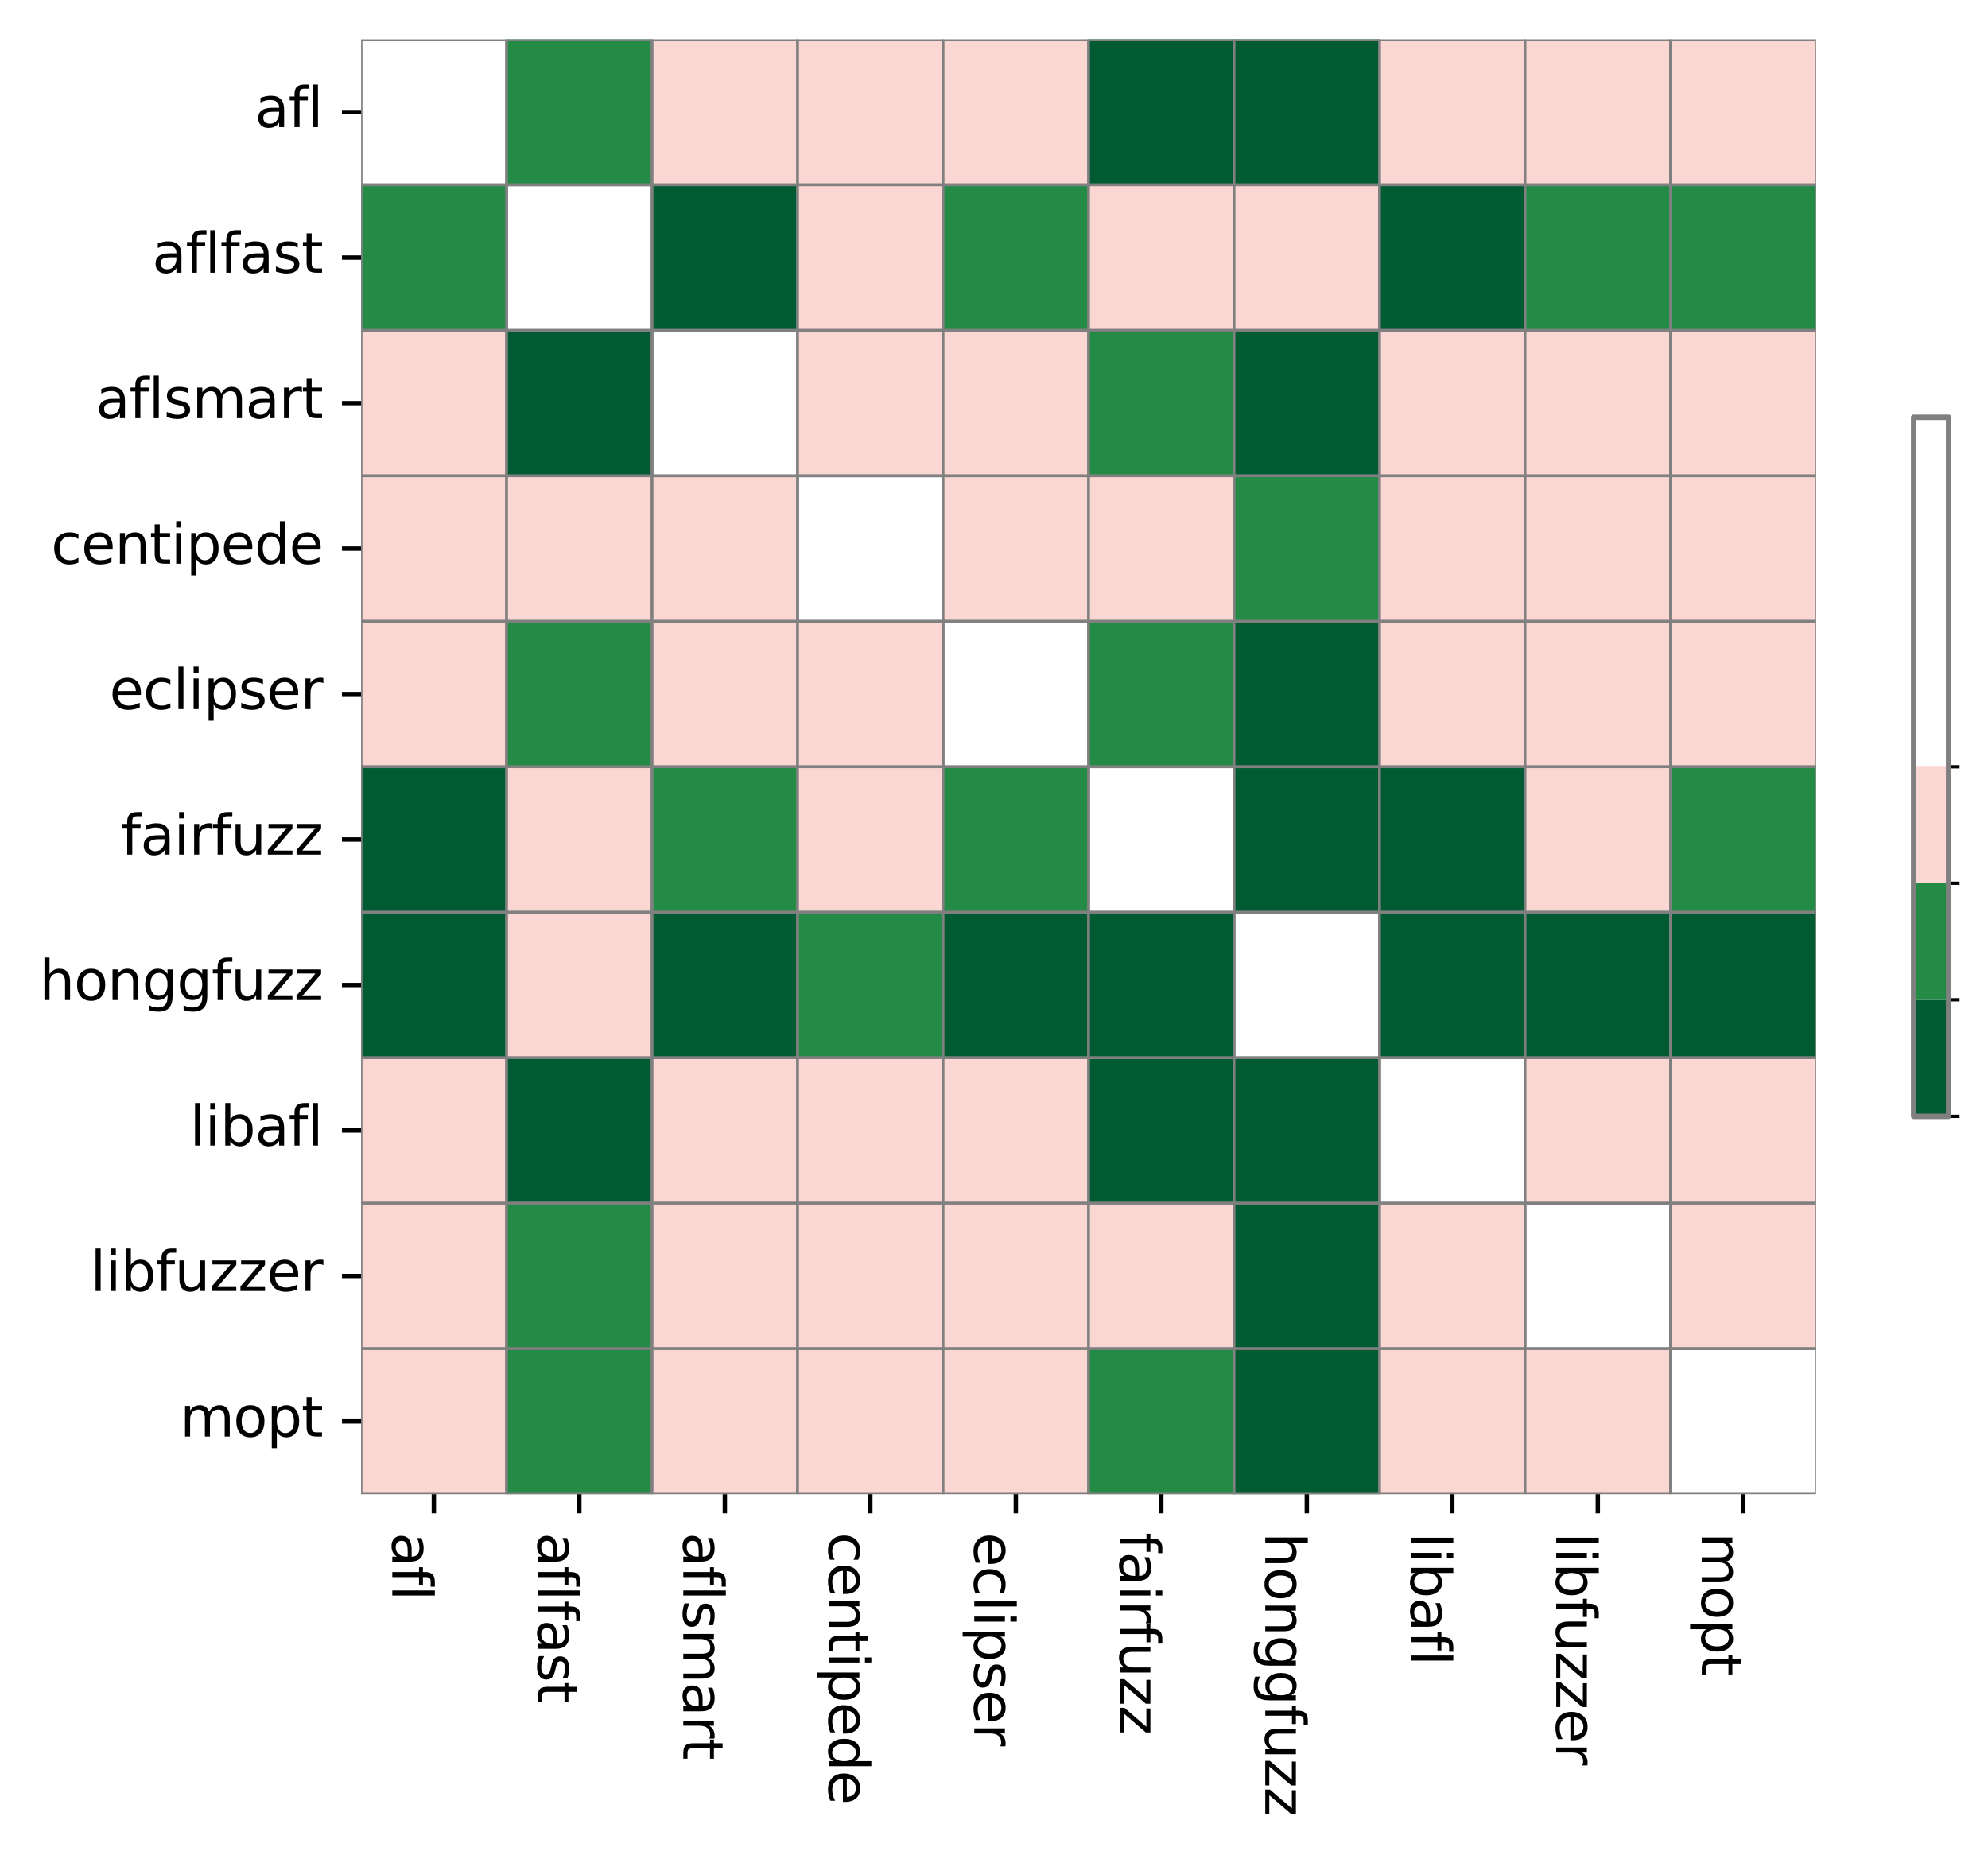 <?xml version="1.0" encoding="utf-8" standalone="no"?>
<!DOCTYPE svg PUBLIC "-//W3C//DTD SVG 1.1//EN"
  "http://www.w3.org/Graphics/SVG/1.1/DTD/svg11.dtd">
<svg xmlns:xlink="http://www.w3.org/1999/xlink" width="363.607pt" height="339.357pt" viewBox="0 0 363.607 339.357" xmlns="http://www.w3.org/2000/svg" version="1.1">
 <defs>
  <style type="text/css">*{stroke-linejoin: round; stroke-linecap: butt}</style>
 </defs>
 <g id="figure_1">
  <g id="patch_1">
   <path d="M -0 339.357 
L 363.607 339.357 
L 363.607 0 
L -0 0 
z
" style="fill: #ffffff"/>
  </g>
  <g id="axes_1">
   <g id="patch_2">
    <path d="M 66.045 273.312 
L 332.157 273.312 
L 332.157 7.2 
L 66.045 7.2 
z
" style="fill: #ffffff"/>
   </g>
   <g id="QuadMesh_1">
    <path d="M 66.045 7.2 
L 92.657 7.2 
L 92.657 33.811 
L 66.045 33.811 
L 66.045 7.2 
" clip-path="url(#pdc92a34a92)" style="fill: none; stroke: #808080; stroke-width: 0.5"/>
    <path d="M 92.657 7.2 
L 119.268 7.2 
L 119.268 33.811 
L 92.657 33.811 
L 92.657 7.2 
" clip-path="url(#pdc92a34a92)" style="fill: #238b45; stroke: #808080; stroke-width: 0.5"/>
    <path d="M 119.268 7.2 
L 145.879 7.2 
L 145.879 33.811 
L 119.268 33.811 
L 119.268 7.2 
" clip-path="url(#pdc92a34a92)" style="fill: #fbd7d4; stroke: #808080; stroke-width: 0.5"/>
    <path d="M 145.879 7.2 
L 172.49 7.2 
L 172.49 33.811 
L 145.879 33.811 
L 145.879 7.2 
" clip-path="url(#pdc92a34a92)" style="fill: #fbd7d4; stroke: #808080; stroke-width: 0.5"/>
    <path d="M 172.49 7.2 
L 199.101 7.2 
L 199.101 33.811 
L 172.49 33.811 
L 172.49 7.2 
" clip-path="url(#pdc92a34a92)" style="fill: #fbd7d4; stroke: #808080; stroke-width: 0.5"/>
    <path d="M 199.101 7.2 
L 225.713 7.2 
L 225.713 33.811 
L 199.101 33.811 
L 199.101 7.2 
" clip-path="url(#pdc92a34a92)" style="fill: #005a32; stroke: #808080; stroke-width: 0.5"/>
    <path d="M 225.713 7.2 
L 252.324 7.2 
L 252.324 33.811 
L 225.713 33.811 
L 225.713 7.2 
" clip-path="url(#pdc92a34a92)" style="fill: #005a32; stroke: #808080; stroke-width: 0.5"/>
    <path d="M 252.324 7.2 
L 278.935 7.2 
L 278.935 33.811 
L 252.324 33.811 
L 252.324 7.2 
" clip-path="url(#pdc92a34a92)" style="fill: #fbd7d4; stroke: #808080; stroke-width: 0.5"/>
    <path d="M 278.935 7.2 
L 305.546 7.2 
L 305.546 33.811 
L 278.935 33.811 
L 278.935 7.2 
" clip-path="url(#pdc92a34a92)" style="fill: #fbd7d4; stroke: #808080; stroke-width: 0.5"/>
    <path d="M 305.546 7.2 
L 332.157 7.2 
L 332.157 33.811 
L 305.546 33.811 
L 305.546 7.2 
" clip-path="url(#pdc92a34a92)" style="fill: #fbd7d4; stroke: #808080; stroke-width: 0.5"/>
    <path d="M 66.045 33.811 
L 92.657 33.811 
L 92.657 60.422 
L 66.045 60.422 
L 66.045 33.811 
" clip-path="url(#pdc92a34a92)" style="fill: #238b45; stroke: #808080; stroke-width: 0.5"/>
    <path d="M 92.657 33.811 
L 119.268 33.811 
L 119.268 60.422 
L 92.657 60.422 
L 92.657 33.811 
" clip-path="url(#pdc92a34a92)" style="fill: none; stroke: #808080; stroke-width: 0.5"/>
    <path d="M 119.268 33.811 
L 145.879 33.811 
L 145.879 60.422 
L 119.268 60.422 
L 119.268 33.811 
" clip-path="url(#pdc92a34a92)" style="fill: #005a32; stroke: #808080; stroke-width: 0.5"/>
    <path d="M 145.879 33.811 
L 172.49 33.811 
L 172.49 60.422 
L 145.879 60.422 
L 145.879 33.811 
" clip-path="url(#pdc92a34a92)" style="fill: #fbd7d4; stroke: #808080; stroke-width: 0.5"/>
    <path d="M 172.49 33.811 
L 199.101 33.811 
L 199.101 60.422 
L 172.49 60.422 
L 172.49 33.811 
" clip-path="url(#pdc92a34a92)" style="fill: #238b45; stroke: #808080; stroke-width: 0.5"/>
    <path d="M 199.101 33.811 
L 225.713 33.811 
L 225.713 60.422 
L 199.101 60.422 
L 199.101 33.811 
" clip-path="url(#pdc92a34a92)" style="fill: #fbd7d4; stroke: #808080; stroke-width: 0.5"/>
    <path d="M 225.713 33.811 
L 252.324 33.811 
L 252.324 60.422 
L 225.713 60.422 
L 225.713 33.811 
" clip-path="url(#pdc92a34a92)" style="fill: #fbd7d4; stroke: #808080; stroke-width: 0.5"/>
    <path d="M 252.324 33.811 
L 278.935 33.811 
L 278.935 60.422 
L 252.324 60.422 
L 252.324 33.811 
" clip-path="url(#pdc92a34a92)" style="fill: #005a32; stroke: #808080; stroke-width: 0.5"/>
    <path d="M 278.935 33.811 
L 305.546 33.811 
L 305.546 60.422 
L 278.935 60.422 
L 278.935 33.811 
" clip-path="url(#pdc92a34a92)" style="fill: #238b45; stroke: #808080; stroke-width: 0.5"/>
    <path d="M 305.546 33.811 
L 332.157 33.811 
L 332.157 60.422 
L 305.546 60.422 
L 305.546 33.811 
" clip-path="url(#pdc92a34a92)" style="fill: #238b45; stroke: #808080; stroke-width: 0.5"/>
    <path d="M 66.045 60.422 
L 92.657 60.422 
L 92.657 87.034 
L 66.045 87.034 
L 66.045 60.422 
" clip-path="url(#pdc92a34a92)" style="fill: #fbd7d4; stroke: #808080; stroke-width: 0.5"/>
    <path d="M 92.657 60.422 
L 119.268 60.422 
L 119.268 87.034 
L 92.657 87.034 
L 92.657 60.422 
" clip-path="url(#pdc92a34a92)" style="fill: #005a32; stroke: #808080; stroke-width: 0.5"/>
    <path d="M 119.268 60.422 
L 145.879 60.422 
L 145.879 87.034 
L 119.268 87.034 
L 119.268 60.422 
" clip-path="url(#pdc92a34a92)" style="fill: none; stroke: #808080; stroke-width: 0.5"/>
    <path d="M 145.879 60.422 
L 172.49 60.422 
L 172.49 87.034 
L 145.879 87.034 
L 145.879 60.422 
" clip-path="url(#pdc92a34a92)" style="fill: #fbd7d4; stroke: #808080; stroke-width: 0.5"/>
    <path d="M 172.49 60.422 
L 199.101 60.422 
L 199.101 87.034 
L 172.49 87.034 
L 172.49 60.422 
" clip-path="url(#pdc92a34a92)" style="fill: #fbd7d4; stroke: #808080; stroke-width: 0.5"/>
    <path d="M 199.101 60.422 
L 225.713 60.422 
L 225.713 87.034 
L 199.101 87.034 
L 199.101 60.422 
" clip-path="url(#pdc92a34a92)" style="fill: #238b45; stroke: #808080; stroke-width: 0.5"/>
    <path d="M 225.713 60.422 
L 252.324 60.422 
L 252.324 87.034 
L 225.713 87.034 
L 225.713 60.422 
" clip-path="url(#pdc92a34a92)" style="fill: #005a32; stroke: #808080; stroke-width: 0.5"/>
    <path d="M 252.324 60.422 
L 278.935 60.422 
L 278.935 87.034 
L 252.324 87.034 
L 252.324 60.422 
" clip-path="url(#pdc92a34a92)" style="fill: #fbd7d4; stroke: #808080; stroke-width: 0.5"/>
    <path d="M 278.935 60.422 
L 305.546 60.422 
L 305.546 87.034 
L 278.935 87.034 
L 278.935 60.422 
" clip-path="url(#pdc92a34a92)" style="fill: #fbd7d4; stroke: #808080; stroke-width: 0.5"/>
    <path d="M 305.546 60.422 
L 332.157 60.422 
L 332.157 87.034 
L 305.546 87.034 
L 305.546 60.422 
" clip-path="url(#pdc92a34a92)" style="fill: #fbd7d4; stroke: #808080; stroke-width: 0.5"/>
    <path d="M 66.045 87.034 
L 92.657 87.034 
L 92.657 113.645 
L 66.045 113.645 
L 66.045 87.034 
" clip-path="url(#pdc92a34a92)" style="fill: #fbd7d4; stroke: #808080; stroke-width: 0.5"/>
    <path d="M 92.657 87.034 
L 119.268 87.034 
L 119.268 113.645 
L 92.657 113.645 
L 92.657 87.034 
" clip-path="url(#pdc92a34a92)" style="fill: #fbd7d4; stroke: #808080; stroke-width: 0.5"/>
    <path d="M 119.268 87.034 
L 145.879 87.034 
L 145.879 113.645 
L 119.268 113.645 
L 119.268 87.034 
" clip-path="url(#pdc92a34a92)" style="fill: #fbd7d4; stroke: #808080; stroke-width: 0.5"/>
    <path d="M 145.879 87.034 
L 172.49 87.034 
L 172.49 113.645 
L 145.879 113.645 
L 145.879 87.034 
" clip-path="url(#pdc92a34a92)" style="fill: none; stroke: #808080; stroke-width: 0.5"/>
    <path d="M 172.49 87.034 
L 199.101 87.034 
L 199.101 113.645 
L 172.49 113.645 
L 172.49 87.034 
" clip-path="url(#pdc92a34a92)" style="fill: #fbd7d4; stroke: #808080; stroke-width: 0.5"/>
    <path d="M 199.101 87.034 
L 225.713 87.034 
L 225.713 113.645 
L 199.101 113.645 
L 199.101 87.034 
" clip-path="url(#pdc92a34a92)" style="fill: #fbd7d4; stroke: #808080; stroke-width: 0.5"/>
    <path d="M 225.713 87.034 
L 252.324 87.034 
L 252.324 113.645 
L 225.713 113.645 
L 225.713 87.034 
" clip-path="url(#pdc92a34a92)" style="fill: #238b45; stroke: #808080; stroke-width: 0.5"/>
    <path d="M 252.324 87.034 
L 278.935 87.034 
L 278.935 113.645 
L 252.324 113.645 
L 252.324 87.034 
" clip-path="url(#pdc92a34a92)" style="fill: #fbd7d4; stroke: #808080; stroke-width: 0.5"/>
    <path d="M 278.935 87.034 
L 305.546 87.034 
L 305.546 113.645 
L 278.935 113.645 
L 278.935 87.034 
" clip-path="url(#pdc92a34a92)" style="fill: #fbd7d4; stroke: #808080; stroke-width: 0.5"/>
    <path d="M 305.546 87.034 
L 332.157 87.034 
L 332.157 113.645 
L 305.546 113.645 
L 305.546 87.034 
" clip-path="url(#pdc92a34a92)" style="fill: #fbd7d4; stroke: #808080; stroke-width: 0.5"/>
    <path d="M 66.045 113.645 
L 92.657 113.645 
L 92.657 140.256 
L 66.045 140.256 
L 66.045 113.645 
" clip-path="url(#pdc92a34a92)" style="fill: #fbd7d4; stroke: #808080; stroke-width: 0.5"/>
    <path d="M 92.657 113.645 
L 119.268 113.645 
L 119.268 140.256 
L 92.657 140.256 
L 92.657 113.645 
" clip-path="url(#pdc92a34a92)" style="fill: #238b45; stroke: #808080; stroke-width: 0.5"/>
    <path d="M 119.268 113.645 
L 145.879 113.645 
L 145.879 140.256 
L 119.268 140.256 
L 119.268 113.645 
" clip-path="url(#pdc92a34a92)" style="fill: #fbd7d4; stroke: #808080; stroke-width: 0.5"/>
    <path d="M 145.879 113.645 
L 172.49 113.645 
L 172.49 140.256 
L 145.879 140.256 
L 145.879 113.645 
" clip-path="url(#pdc92a34a92)" style="fill: #fbd7d4; stroke: #808080; stroke-width: 0.5"/>
    <path d="M 172.49 113.645 
L 199.101 113.645 
L 199.101 140.256 
L 172.49 140.256 
L 172.49 113.645 
" clip-path="url(#pdc92a34a92)" style="fill: none; stroke: #808080; stroke-width: 0.5"/>
    <path d="M 199.101 113.645 
L 225.713 113.645 
L 225.713 140.256 
L 199.101 140.256 
L 199.101 113.645 
" clip-path="url(#pdc92a34a92)" style="fill: #238b45; stroke: #808080; stroke-width: 0.5"/>
    <path d="M 225.713 113.645 
L 252.324 113.645 
L 252.324 140.256 
L 225.713 140.256 
L 225.713 113.645 
" clip-path="url(#pdc92a34a92)" style="fill: #005a32; stroke: #808080; stroke-width: 0.5"/>
    <path d="M 252.324 113.645 
L 278.935 113.645 
L 278.935 140.256 
L 252.324 140.256 
L 252.324 113.645 
" clip-path="url(#pdc92a34a92)" style="fill: #fbd7d4; stroke: #808080; stroke-width: 0.5"/>
    <path d="M 278.935 113.645 
L 305.546 113.645 
L 305.546 140.256 
L 278.935 140.256 
L 278.935 113.645 
" clip-path="url(#pdc92a34a92)" style="fill: #fbd7d4; stroke: #808080; stroke-width: 0.5"/>
    <path d="M 305.546 113.645 
L 332.157 113.645 
L 332.157 140.256 
L 305.546 140.256 
L 305.546 113.645 
" clip-path="url(#pdc92a34a92)" style="fill: #fbd7d4; stroke: #808080; stroke-width: 0.5"/>
    <path d="M 66.045 140.256 
L 92.657 140.256 
L 92.657 166.867 
L 66.045 166.867 
L 66.045 140.256 
" clip-path="url(#pdc92a34a92)" style="fill: #005a32; stroke: #808080; stroke-width: 0.5"/>
    <path d="M 92.657 140.256 
L 119.268 140.256 
L 119.268 166.867 
L 92.657 166.867 
L 92.657 140.256 
" clip-path="url(#pdc92a34a92)" style="fill: #fbd7d4; stroke: #808080; stroke-width: 0.5"/>
    <path d="M 119.268 140.256 
L 145.879 140.256 
L 145.879 166.867 
L 119.268 166.867 
L 119.268 140.256 
" clip-path="url(#pdc92a34a92)" style="fill: #238b45; stroke: #808080; stroke-width: 0.5"/>
    <path d="M 145.879 140.256 
L 172.49 140.256 
L 172.49 166.867 
L 145.879 166.867 
L 145.879 140.256 
" clip-path="url(#pdc92a34a92)" style="fill: #fbd7d4; stroke: #808080; stroke-width: 0.5"/>
    <path d="M 172.49 140.256 
L 199.101 140.256 
L 199.101 166.867 
L 172.49 166.867 
L 172.49 140.256 
" clip-path="url(#pdc92a34a92)" style="fill: #238b45; stroke: #808080; stroke-width: 0.5"/>
    <path d="M 199.101 140.256 
L 225.713 140.256 
L 225.713 166.867 
L 199.101 166.867 
L 199.101 140.256 
" clip-path="url(#pdc92a34a92)" style="fill: none; stroke: #808080; stroke-width: 0.5"/>
    <path d="M 225.713 140.256 
L 252.324 140.256 
L 252.324 166.867 
L 225.713 166.867 
L 225.713 140.256 
" clip-path="url(#pdc92a34a92)" style="fill: #005a32; stroke: #808080; stroke-width: 0.5"/>
    <path d="M 252.324 140.256 
L 278.935 140.256 
L 278.935 166.867 
L 252.324 166.867 
L 252.324 140.256 
" clip-path="url(#pdc92a34a92)" style="fill: #005a32; stroke: #808080; stroke-width: 0.5"/>
    <path d="M 278.935 140.256 
L 305.546 140.256 
L 305.546 166.867 
L 278.935 166.867 
L 278.935 140.256 
" clip-path="url(#pdc92a34a92)" style="fill: #fbd7d4; stroke: #808080; stroke-width: 0.5"/>
    <path d="M 305.546 140.256 
L 332.157 140.256 
L 332.157 166.867 
L 305.546 166.867 
L 305.546 140.256 
" clip-path="url(#pdc92a34a92)" style="fill: #238b45; stroke: #808080; stroke-width: 0.5"/>
    <path d="M 66.045 166.867 
L 92.657 166.867 
L 92.657 193.478 
L 66.045 193.478 
L 66.045 166.867 
" clip-path="url(#pdc92a34a92)" style="fill: #005a32; stroke: #808080; stroke-width: 0.5"/>
    <path d="M 92.657 166.867 
L 119.268 166.867 
L 119.268 193.478 
L 92.657 193.478 
L 92.657 166.867 
" clip-path="url(#pdc92a34a92)" style="fill: #fbd7d4; stroke: #808080; stroke-width: 0.5"/>
    <path d="M 119.268 166.867 
L 145.879 166.867 
L 145.879 193.478 
L 119.268 193.478 
L 119.268 166.867 
" clip-path="url(#pdc92a34a92)" style="fill: #005a32; stroke: #808080; stroke-width: 0.5"/>
    <path d="M 145.879 166.867 
L 172.49 166.867 
L 172.49 193.478 
L 145.879 193.478 
L 145.879 166.867 
" clip-path="url(#pdc92a34a92)" style="fill: #238b45; stroke: #808080; stroke-width: 0.5"/>
    <path d="M 172.49 166.867 
L 199.101 166.867 
L 199.101 193.478 
L 172.49 193.478 
L 172.49 166.867 
" clip-path="url(#pdc92a34a92)" style="fill: #005a32; stroke: #808080; stroke-width: 0.5"/>
    <path d="M 199.101 166.867 
L 225.713 166.867 
L 225.713 193.478 
L 199.101 193.478 
L 199.101 166.867 
" clip-path="url(#pdc92a34a92)" style="fill: #005a32; stroke: #808080; stroke-width: 0.5"/>
    <path d="M 225.713 166.867 
L 252.324 166.867 
L 252.324 193.478 
L 225.713 193.478 
L 225.713 166.867 
" clip-path="url(#pdc92a34a92)" style="fill: none; stroke: #808080; stroke-width: 0.5"/>
    <path d="M 252.324 166.867 
L 278.935 166.867 
L 278.935 193.478 
L 252.324 193.478 
L 252.324 166.867 
" clip-path="url(#pdc92a34a92)" style="fill: #005a32; stroke: #808080; stroke-width: 0.5"/>
    <path d="M 278.935 166.867 
L 305.546 166.867 
L 305.546 193.478 
L 278.935 193.478 
L 278.935 166.867 
" clip-path="url(#pdc92a34a92)" style="fill: #005a32; stroke: #808080; stroke-width: 0.5"/>
    <path d="M 305.546 166.867 
L 332.157 166.867 
L 332.157 193.478 
L 305.546 193.478 
L 305.546 166.867 
" clip-path="url(#pdc92a34a92)" style="fill: #005a32; stroke: #808080; stroke-width: 0.5"/>
    <path d="M 66.045 193.478 
L 92.657 193.478 
L 92.657 220.09 
L 66.045 220.09 
L 66.045 193.478 
" clip-path="url(#pdc92a34a92)" style="fill: #fbd7d4; stroke: #808080; stroke-width: 0.5"/>
    <path d="M 92.657 193.478 
L 119.268 193.478 
L 119.268 220.09 
L 92.657 220.09 
L 92.657 193.478 
" clip-path="url(#pdc92a34a92)" style="fill: #005a32; stroke: #808080; stroke-width: 0.5"/>
    <path d="M 119.268 193.478 
L 145.879 193.478 
L 145.879 220.09 
L 119.268 220.09 
L 119.268 193.478 
" clip-path="url(#pdc92a34a92)" style="fill: #fbd7d4; stroke: #808080; stroke-width: 0.5"/>
    <path d="M 145.879 193.478 
L 172.49 193.478 
L 172.49 220.09 
L 145.879 220.09 
L 145.879 193.478 
" clip-path="url(#pdc92a34a92)" style="fill: #fbd7d4; stroke: #808080; stroke-width: 0.5"/>
    <path d="M 172.49 193.478 
L 199.101 193.478 
L 199.101 220.09 
L 172.49 220.09 
L 172.49 193.478 
" clip-path="url(#pdc92a34a92)" style="fill: #fbd7d4; stroke: #808080; stroke-width: 0.5"/>
    <path d="M 199.101 193.478 
L 225.713 193.478 
L 225.713 220.09 
L 199.101 220.09 
L 199.101 193.478 
" clip-path="url(#pdc92a34a92)" style="fill: #005a32; stroke: #808080; stroke-width: 0.5"/>
    <path d="M 225.713 193.478 
L 252.324 193.478 
L 252.324 220.09 
L 225.713 220.09 
L 225.713 193.478 
" clip-path="url(#pdc92a34a92)" style="fill: #005a32; stroke: #808080; stroke-width: 0.5"/>
    <path d="M 252.324 193.478 
L 278.935 193.478 
L 278.935 220.09 
L 252.324 220.09 
L 252.324 193.478 
" clip-path="url(#pdc92a34a92)" style="fill: none; stroke: #808080; stroke-width: 0.5"/>
    <path d="M 278.935 193.478 
L 305.546 193.478 
L 305.546 220.09 
L 278.935 220.09 
L 278.935 193.478 
" clip-path="url(#pdc92a34a92)" style="fill: #fbd7d4; stroke: #808080; stroke-width: 0.5"/>
    <path d="M 305.546 193.478 
L 332.157 193.478 
L 332.157 220.09 
L 305.546 220.09 
L 305.546 193.478 
" clip-path="url(#pdc92a34a92)" style="fill: #fbd7d4; stroke: #808080; stroke-width: 0.5"/>
    <path d="M 66.045 220.09 
L 92.657 220.09 
L 92.657 246.701 
L 66.045 246.701 
L 66.045 220.09 
" clip-path="url(#pdc92a34a92)" style="fill: #fbd7d4; stroke: #808080; stroke-width: 0.5"/>
    <path d="M 92.657 220.09 
L 119.268 220.09 
L 119.268 246.701 
L 92.657 246.701 
L 92.657 220.09 
" clip-path="url(#pdc92a34a92)" style="fill: #238b45; stroke: #808080; stroke-width: 0.5"/>
    <path d="M 119.268 220.09 
L 145.879 220.09 
L 145.879 246.701 
L 119.268 246.701 
L 119.268 220.09 
" clip-path="url(#pdc92a34a92)" style="fill: #fbd7d4; stroke: #808080; stroke-width: 0.5"/>
    <path d="M 145.879 220.09 
L 172.49 220.09 
L 172.49 246.701 
L 145.879 246.701 
L 145.879 220.09 
" clip-path="url(#pdc92a34a92)" style="fill: #fbd7d4; stroke: #808080; stroke-width: 0.5"/>
    <path d="M 172.49 220.09 
L 199.101 220.09 
L 199.101 246.701 
L 172.49 246.701 
L 172.49 220.09 
" clip-path="url(#pdc92a34a92)" style="fill: #fbd7d4; stroke: #808080; stroke-width: 0.5"/>
    <path d="M 199.101 220.09 
L 225.713 220.09 
L 225.713 246.701 
L 199.101 246.701 
L 199.101 220.09 
" clip-path="url(#pdc92a34a92)" style="fill: #fbd7d4; stroke: #808080; stroke-width: 0.5"/>
    <path d="M 225.713 220.09 
L 252.324 220.09 
L 252.324 246.701 
L 225.713 246.701 
L 225.713 220.09 
" clip-path="url(#pdc92a34a92)" style="fill: #005a32; stroke: #808080; stroke-width: 0.5"/>
    <path d="M 252.324 220.09 
L 278.935 220.09 
L 278.935 246.701 
L 252.324 246.701 
L 252.324 220.09 
" clip-path="url(#pdc92a34a92)" style="fill: #fbd7d4; stroke: #808080; stroke-width: 0.5"/>
    <path d="M 278.935 220.09 
L 305.546 220.09 
L 305.546 246.701 
L 278.935 246.701 
L 278.935 220.09 
" clip-path="url(#pdc92a34a92)" style="fill: none; stroke: #808080; stroke-width: 0.5"/>
    <path d="M 305.546 220.09 
L 332.157 220.09 
L 332.157 246.701 
L 305.546 246.701 
L 305.546 220.09 
" clip-path="url(#pdc92a34a92)" style="fill: #fbd7d4; stroke: #808080; stroke-width: 0.5"/>
    <path d="M 66.045 246.701 
L 92.657 246.701 
L 92.657 273.312 
L 66.045 273.312 
L 66.045 246.701 
" clip-path="url(#pdc92a34a92)" style="fill: #fbd7d4; stroke: #808080; stroke-width: 0.5"/>
    <path d="M 92.657 246.701 
L 119.268 246.701 
L 119.268 273.312 
L 92.657 273.312 
L 92.657 246.701 
" clip-path="url(#pdc92a34a92)" style="fill: #238b45; stroke: #808080; stroke-width: 0.5"/>
    <path d="M 119.268 246.701 
L 145.879 246.701 
L 145.879 273.312 
L 119.268 273.312 
L 119.268 246.701 
" clip-path="url(#pdc92a34a92)" style="fill: #fbd7d4; stroke: #808080; stroke-width: 0.5"/>
    <path d="M 145.879 246.701 
L 172.49 246.701 
L 172.49 273.312 
L 145.879 273.312 
L 145.879 246.701 
" clip-path="url(#pdc92a34a92)" style="fill: #fbd7d4; stroke: #808080; stroke-width: 0.5"/>
    <path d="M 172.49 246.701 
L 199.101 246.701 
L 199.101 273.312 
L 172.49 273.312 
L 172.49 246.701 
" clip-path="url(#pdc92a34a92)" style="fill: #fbd7d4; stroke: #808080; stroke-width: 0.5"/>
    <path d="M 199.101 246.701 
L 225.713 246.701 
L 225.713 273.312 
L 199.101 273.312 
L 199.101 246.701 
" clip-path="url(#pdc92a34a92)" style="fill: #238b45; stroke: #808080; stroke-width: 0.5"/>
    <path d="M 225.713 246.701 
L 252.324 246.701 
L 252.324 273.312 
L 225.713 273.312 
L 225.713 246.701 
" clip-path="url(#pdc92a34a92)" style="fill: #005a32; stroke: #808080; stroke-width: 0.5"/>
    <path d="M 252.324 246.701 
L 278.935 246.701 
L 278.935 273.312 
L 252.324 273.312 
L 252.324 246.701 
" clip-path="url(#pdc92a34a92)" style="fill: #fbd7d4; stroke: #808080; stroke-width: 0.5"/>
    <path d="M 278.935 246.701 
L 305.546 246.701 
L 305.546 273.312 
L 278.935 273.312 
L 278.935 246.701 
" clip-path="url(#pdc92a34a92)" style="fill: #fbd7d4; stroke: #808080; stroke-width: 0.5"/>
    <path d="M 305.546 246.701 
L 332.157 246.701 
L 332.157 273.312 
L 305.546 273.312 
L 305.546 246.701 
" clip-path="url(#pdc92a34a92)" style="fill: none; stroke: #808080; stroke-width: 0.5"/>
   </g>
   <g id="matplotlib.axis_1">
    <g id="xtick_1">
     <g id="line2d_1">
      <defs>
       <path id="m023df37116" d="M 0 0 
L 0 3.5 
" style="stroke: #000000; stroke-width: 0.8"/>
      </defs>
      <g>
       <use xlink:href="#m023df37116" x="79.351" y="273.312" style="stroke: #000000; stroke-width: 0.8"/>
      </g>
     </g>
     <g id="text_1">
      <!-- afl -->
      <g transform="translate(71.752 280.312) rotate(-270) scale(0.1 -0.1)">
       <defs>
        <path id="DejaVuSans-61" d="M 2194 1759 
Q 1497 1759 1228 1600 
Q 959 1441 959 1056 
Q 959 750 1161 570 
Q 1363 391 1709 391 
Q 2188 391 2477 730 
Q 2766 1069 2766 1631 
L 2766 1759 
L 2194 1759 
z
M 3341 1997 
L 3341 0 
L 2766 0 
L 2766 531 
Q 2569 213 2275 61 
Q 1981 -91 1556 -91 
Q 1019 -91 701 211 
Q 384 513 384 1019 
Q 384 1609 779 1909 
Q 1175 2209 1959 2209 
L 2766 2209 
L 2766 2266 
Q 2766 2663 2505 2880 
Q 2244 3097 1772 3097 
Q 1472 3097 1187 3025 
Q 903 2953 641 2809 
L 641 3341 
Q 956 3463 1253 3523 
Q 1550 3584 1831 3584 
Q 2591 3584 2966 3190 
Q 3341 2797 3341 1997 
z
" transform="scale(0.016)"/>
        <path id="DejaVuSans-66" d="M 2375 4863 
L 2375 4384 
L 1825 4384 
Q 1516 4384 1395 4259 
Q 1275 4134 1275 3809 
L 1275 3500 
L 2222 3500 
L 2222 3053 
L 1275 3053 
L 1275 0 
L 697 0 
L 697 3053 
L 147 3053 
L 147 3500 
L 697 3500 
L 697 3744 
Q 697 4328 969 4595 
Q 1241 4863 1831 4863 
L 2375 4863 
z
" transform="scale(0.016)"/>
        <path id="DejaVuSans-6c" d="M 603 4863 
L 1178 4863 
L 1178 0 
L 603 0 
L 603 4863 
z
" transform="scale(0.016)"/>
       </defs>
       <use xlink:href="#DejaVuSans-61"/>
       <use xlink:href="#DejaVuSans-66" x="61.279"/>
       <use xlink:href="#DejaVuSans-6c" x="96.484"/>
      </g>
     </g>
    </g>
    <g id="xtick_2">
     <g id="line2d_2">
      <g>
       <use xlink:href="#m023df37116" x="105.962" y="273.312" style="stroke: #000000; stroke-width: 0.8"/>
      </g>
     </g>
     <g id="text_2">
      <!-- aflfast -->
      <g transform="translate(98.364 280.312) rotate(-270) scale(0.1 -0.1)">
       <defs>
        <path id="DejaVuSans-73" d="M 2834 3397 
L 2834 2853 
Q 2591 2978 2328 3040 
Q 2066 3103 1784 3103 
Q 1356 3103 1142 2972 
Q 928 2841 928 2578 
Q 928 2378 1081 2264 
Q 1234 2150 1697 2047 
L 1894 2003 
Q 2506 1872 2764 1633 
Q 3022 1394 3022 966 
Q 3022 478 2636 193 
Q 2250 -91 1575 -91 
Q 1294 -91 989 -36 
Q 684 19 347 128 
L 347 722 
Q 666 556 975 473 
Q 1284 391 1588 391 
Q 1994 391 2212 530 
Q 2431 669 2431 922 
Q 2431 1156 2273 1281 
Q 2116 1406 1581 1522 
L 1381 1569 
Q 847 1681 609 1914 
Q 372 2147 372 2553 
Q 372 3047 722 3315 
Q 1072 3584 1716 3584 
Q 2034 3584 2315 3537 
Q 2597 3491 2834 3397 
z
" transform="scale(0.016)"/>
        <path id="DejaVuSans-74" d="M 1172 4494 
L 1172 3500 
L 2356 3500 
L 2356 3053 
L 1172 3053 
L 1172 1153 
Q 1172 725 1289 603 
Q 1406 481 1766 481 
L 2356 481 
L 2356 0 
L 1766 0 
Q 1100 0 847 248 
Q 594 497 594 1153 
L 594 3053 
L 172 3053 
L 172 3500 
L 594 3500 
L 594 4494 
L 1172 4494 
z
" transform="scale(0.016)"/>
       </defs>
       <use xlink:href="#DejaVuSans-61"/>
       <use xlink:href="#DejaVuSans-66" x="61.279"/>
       <use xlink:href="#DejaVuSans-6c" x="96.484"/>
       <use xlink:href="#DejaVuSans-66" x="124.268"/>
       <use xlink:href="#DejaVuSans-61" x="159.473"/>
       <use xlink:href="#DejaVuSans-73" x="220.752"/>
       <use xlink:href="#DejaVuSans-74" x="272.852"/>
      </g>
     </g>
    </g>
    <g id="xtick_3">
     <g id="line2d_3">
      <g>
       <use xlink:href="#m023df37116" x="132.573" y="273.312" style="stroke: #000000; stroke-width: 0.8"/>
      </g>
     </g>
     <g id="text_3">
      <!-- aflsmart -->
      <g transform="translate(124.975 280.312) rotate(-270) scale(0.1 -0.1)">
       <defs>
        <path id="DejaVuSans-6d" d="M 3328 2828 
Q 3544 3216 3844 3400 
Q 4144 3584 4550 3584 
Q 5097 3584 5394 3201 
Q 5691 2819 5691 2113 
L 5691 0 
L 5113 0 
L 5113 2094 
Q 5113 2597 4934 2840 
Q 4756 3084 4391 3084 
Q 3944 3084 3684 2787 
Q 3425 2491 3425 1978 
L 3425 0 
L 2847 0 
L 2847 2094 
Q 2847 2600 2669 2842 
Q 2491 3084 2119 3084 
Q 1678 3084 1418 2786 
Q 1159 2488 1159 1978 
L 1159 0 
L 581 0 
L 581 3500 
L 1159 3500 
L 1159 2956 
Q 1356 3278 1631 3431 
Q 1906 3584 2284 3584 
Q 2666 3584 2933 3390 
Q 3200 3197 3328 2828 
z
" transform="scale(0.016)"/>
        <path id="DejaVuSans-72" d="M 2631 2963 
Q 2534 3019 2420 3045 
Q 2306 3072 2169 3072 
Q 1681 3072 1420 2755 
Q 1159 2438 1159 1844 
L 1159 0 
L 581 0 
L 581 3500 
L 1159 3500 
L 1159 2956 
Q 1341 3275 1631 3429 
Q 1922 3584 2338 3584 
Q 2397 3584 2469 3576 
Q 2541 3569 2628 3553 
L 2631 2963 
z
" transform="scale(0.016)"/>
       </defs>
       <use xlink:href="#DejaVuSans-61"/>
       <use xlink:href="#DejaVuSans-66" x="61.279"/>
       <use xlink:href="#DejaVuSans-6c" x="96.484"/>
       <use xlink:href="#DejaVuSans-73" x="124.268"/>
       <use xlink:href="#DejaVuSans-6d" x="176.367"/>
       <use xlink:href="#DejaVuSans-61" x="273.779"/>
       <use xlink:href="#DejaVuSans-72" x="335.059"/>
       <use xlink:href="#DejaVuSans-74" x="376.172"/>
      </g>
     </g>
    </g>
    <g id="xtick_4">
     <g id="line2d_4">
      <g>
       <use xlink:href="#m023df37116" x="159.185" y="273.312" style="stroke: #000000; stroke-width: 0.8"/>
      </g>
     </g>
     <g id="text_4">
      <!-- centipede -->
      <g transform="translate(151.586 280.312) rotate(-270) scale(0.1 -0.1)">
       <defs>
        <path id="DejaVuSans-63" d="M 3122 3366 
L 3122 2828 
Q 2878 2963 2633 3030 
Q 2388 3097 2138 3097 
Q 1578 3097 1268 2742 
Q 959 2388 959 1747 
Q 959 1106 1268 751 
Q 1578 397 2138 397 
Q 2388 397 2633 464 
Q 2878 531 3122 666 
L 3122 134 
Q 2881 22 2623 -34 
Q 2366 -91 2075 -91 
Q 1284 -91 818 406 
Q 353 903 353 1747 
Q 353 2603 823 3093 
Q 1294 3584 2113 3584 
Q 2378 3584 2631 3529 
Q 2884 3475 3122 3366 
z
" transform="scale(0.016)"/>
        <path id="DejaVuSans-65" d="M 3597 1894 
L 3597 1613 
L 953 1613 
Q 991 1019 1311 708 
Q 1631 397 2203 397 
Q 2534 397 2845 478 
Q 3156 559 3463 722 
L 3463 178 
Q 3153 47 2828 -22 
Q 2503 -91 2169 -91 
Q 1331 -91 842 396 
Q 353 884 353 1716 
Q 353 2575 817 3079 
Q 1281 3584 2069 3584 
Q 2775 3584 3186 3129 
Q 3597 2675 3597 1894 
z
M 3022 2063 
Q 3016 2534 2758 2815 
Q 2500 3097 2075 3097 
Q 1594 3097 1305 2825 
Q 1016 2553 972 2059 
L 3022 2063 
z
" transform="scale(0.016)"/>
        <path id="DejaVuSans-6e" d="M 3513 2113 
L 3513 0 
L 2938 0 
L 2938 2094 
Q 2938 2591 2744 2837 
Q 2550 3084 2163 3084 
Q 1697 3084 1428 2787 
Q 1159 2491 1159 1978 
L 1159 0 
L 581 0 
L 581 3500 
L 1159 3500 
L 1159 2956 
Q 1366 3272 1645 3428 
Q 1925 3584 2291 3584 
Q 2894 3584 3203 3211 
Q 3513 2838 3513 2113 
z
" transform="scale(0.016)"/>
        <path id="DejaVuSans-69" d="M 603 3500 
L 1178 3500 
L 1178 0 
L 603 0 
L 603 3500 
z
M 603 4863 
L 1178 4863 
L 1178 4134 
L 603 4134 
L 603 4863 
z
" transform="scale(0.016)"/>
        <path id="DejaVuSans-70" d="M 1159 525 
L 1159 -1331 
L 581 -1331 
L 581 3500 
L 1159 3500 
L 1159 2969 
Q 1341 3281 1617 3432 
Q 1894 3584 2278 3584 
Q 2916 3584 3314 3078 
Q 3713 2572 3713 1747 
Q 3713 922 3314 415 
Q 2916 -91 2278 -91 
Q 1894 -91 1617 61 
Q 1341 213 1159 525 
z
M 3116 1747 
Q 3116 2381 2855 2742 
Q 2594 3103 2138 3103 
Q 1681 3103 1420 2742 
Q 1159 2381 1159 1747 
Q 1159 1113 1420 752 
Q 1681 391 2138 391 
Q 2594 391 2855 752 
Q 3116 1113 3116 1747 
z
" transform="scale(0.016)"/>
        <path id="DejaVuSans-64" d="M 2906 2969 
L 2906 4863 
L 3481 4863 
L 3481 0 
L 2906 0 
L 2906 525 
Q 2725 213 2448 61 
Q 2172 -91 1784 -91 
Q 1150 -91 751 415 
Q 353 922 353 1747 
Q 353 2572 751 3078 
Q 1150 3584 1784 3584 
Q 2172 3584 2448 3432 
Q 2725 3281 2906 2969 
z
M 947 1747 
Q 947 1113 1208 752 
Q 1469 391 1925 391 
Q 2381 391 2643 752 
Q 2906 1113 2906 1747 
Q 2906 2381 2643 2742 
Q 2381 3103 1925 3103 
Q 1469 3103 1208 2742 
Q 947 2381 947 1747 
z
" transform="scale(0.016)"/>
       </defs>
       <use xlink:href="#DejaVuSans-63"/>
       <use xlink:href="#DejaVuSans-65" x="54.98"/>
       <use xlink:href="#DejaVuSans-6e" x="116.504"/>
       <use xlink:href="#DejaVuSans-74" x="179.883"/>
       <use xlink:href="#DejaVuSans-69" x="219.092"/>
       <use xlink:href="#DejaVuSans-70" x="246.875"/>
       <use xlink:href="#DejaVuSans-65" x="310.352"/>
       <use xlink:href="#DejaVuSans-64" x="371.875"/>
       <use xlink:href="#DejaVuSans-65" x="435.352"/>
      </g>
     </g>
    </g>
    <g id="xtick_5">
     <g id="line2d_5">
      <g>
       <use xlink:href="#m023df37116" x="185.796" y="273.312" style="stroke: #000000; stroke-width: 0.8"/>
      </g>
     </g>
     <g id="text_5">
      <!-- eclipser -->
      <g transform="translate(178.197 280.312) rotate(-270) scale(0.1 -0.1)">
       <use xlink:href="#DejaVuSans-65"/>
       <use xlink:href="#DejaVuSans-63" x="61.523"/>
       <use xlink:href="#DejaVuSans-6c" x="116.504"/>
       <use xlink:href="#DejaVuSans-69" x="144.287"/>
       <use xlink:href="#DejaVuSans-70" x="172.07"/>
       <use xlink:href="#DejaVuSans-73" x="235.547"/>
       <use xlink:href="#DejaVuSans-65" x="287.646"/>
       <use xlink:href="#DejaVuSans-72" x="349.17"/>
      </g>
     </g>
    </g>
    <g id="xtick_6">
     <g id="line2d_6">
      <g>
       <use xlink:href="#m023df37116" x="212.407" y="273.312" style="stroke: #000000; stroke-width: 0.8"/>
      </g>
     </g>
     <g id="text_6">
      <!-- fairfuzz -->
      <g transform="translate(204.808 280.312) rotate(-270) scale(0.1 -0.1)">
       <defs>
        <path id="DejaVuSans-75" d="M 544 1381 
L 544 3500 
L 1119 3500 
L 1119 1403 
Q 1119 906 1312 657 
Q 1506 409 1894 409 
Q 2359 409 2629 706 
Q 2900 1003 2900 1516 
L 2900 3500 
L 3475 3500 
L 3475 0 
L 2900 0 
L 2900 538 
Q 2691 219 2414 64 
Q 2138 -91 1772 -91 
Q 1169 -91 856 284 
Q 544 659 544 1381 
z
M 1991 3584 
L 1991 3584 
z
" transform="scale(0.016)"/>
        <path id="DejaVuSans-7a" d="M 353 3500 
L 3084 3500 
L 3084 2975 
L 922 459 
L 3084 459 
L 3084 0 
L 275 0 
L 275 525 
L 2438 3041 
L 353 3041 
L 353 3500 
z
" transform="scale(0.016)"/>
       </defs>
       <use xlink:href="#DejaVuSans-66"/>
       <use xlink:href="#DejaVuSans-61" x="35.205"/>
       <use xlink:href="#DejaVuSans-69" x="96.484"/>
       <use xlink:href="#DejaVuSans-72" x="124.268"/>
       <use xlink:href="#DejaVuSans-66" x="165.381"/>
       <use xlink:href="#DejaVuSans-75" x="200.586"/>
       <use xlink:href="#DejaVuSans-7a" x="263.965"/>
       <use xlink:href="#DejaVuSans-7a" x="316.455"/>
      </g>
     </g>
    </g>
    <g id="xtick_7">
     <g id="line2d_7">
      <g>
       <use xlink:href="#m023df37116" x="239.018" y="273.312" style="stroke: #000000; stroke-width: 0.8"/>
      </g>
     </g>
     <g id="text_7">
      <!-- honggfuzz -->
      <g transform="translate(231.42 280.312) rotate(-270) scale(0.1 -0.1)">
       <defs>
        <path id="DejaVuSans-68" d="M 3513 2113 
L 3513 0 
L 2938 0 
L 2938 2094 
Q 2938 2591 2744 2837 
Q 2550 3084 2163 3084 
Q 1697 3084 1428 2787 
Q 1159 2491 1159 1978 
L 1159 0 
L 581 0 
L 581 4863 
L 1159 4863 
L 1159 2956 
Q 1366 3272 1645 3428 
Q 1925 3584 2291 3584 
Q 2894 3584 3203 3211 
Q 3513 2838 3513 2113 
z
" transform="scale(0.016)"/>
        <path id="DejaVuSans-6f" d="M 1959 3097 
Q 1497 3097 1228 2736 
Q 959 2375 959 1747 
Q 959 1119 1226 758 
Q 1494 397 1959 397 
Q 2419 397 2687 759 
Q 2956 1122 2956 1747 
Q 2956 2369 2687 2733 
Q 2419 3097 1959 3097 
z
M 1959 3584 
Q 2709 3584 3137 3096 
Q 3566 2609 3566 1747 
Q 3566 888 3137 398 
Q 2709 -91 1959 -91 
Q 1206 -91 779 398 
Q 353 888 353 1747 
Q 353 2609 779 3096 
Q 1206 3584 1959 3584 
z
" transform="scale(0.016)"/>
        <path id="DejaVuSans-67" d="M 2906 1791 
Q 2906 2416 2648 2759 
Q 2391 3103 1925 3103 
Q 1463 3103 1205 2759 
Q 947 2416 947 1791 
Q 947 1169 1205 825 
Q 1463 481 1925 481 
Q 2391 481 2648 825 
Q 2906 1169 2906 1791 
z
M 3481 434 
Q 3481 -459 3084 -895 
Q 2688 -1331 1869 -1331 
Q 1566 -1331 1297 -1286 
Q 1028 -1241 775 -1147 
L 775 -588 
Q 1028 -725 1275 -790 
Q 1522 -856 1778 -856 
Q 2344 -856 2625 -561 
Q 2906 -266 2906 331 
L 2906 616 
Q 2728 306 2450 153 
Q 2172 0 1784 0 
Q 1141 0 747 490 
Q 353 981 353 1791 
Q 353 2603 747 3093 
Q 1141 3584 1784 3584 
Q 2172 3584 2450 3431 
Q 2728 3278 2906 2969 
L 2906 3500 
L 3481 3500 
L 3481 434 
z
" transform="scale(0.016)"/>
       </defs>
       <use xlink:href="#DejaVuSans-68"/>
       <use xlink:href="#DejaVuSans-6f" x="63.379"/>
       <use xlink:href="#DejaVuSans-6e" x="124.561"/>
       <use xlink:href="#DejaVuSans-67" x="187.939"/>
       <use xlink:href="#DejaVuSans-67" x="251.416"/>
       <use xlink:href="#DejaVuSans-66" x="314.893"/>
       <use xlink:href="#DejaVuSans-75" x="350.098"/>
       <use xlink:href="#DejaVuSans-7a" x="413.477"/>
       <use xlink:href="#DejaVuSans-7a" x="465.967"/>
      </g>
     </g>
    </g>
    <g id="xtick_8">
     <g id="line2d_8">
      <g>
       <use xlink:href="#m023df37116" x="265.629" y="273.312" style="stroke: #000000; stroke-width: 0.8"/>
      </g>
     </g>
     <g id="text_8">
      <!-- libafl -->
      <g transform="translate(258.031 280.312) rotate(-270) scale(0.1 -0.1)">
       <defs>
        <path id="DejaVuSans-62" d="M 3116 1747 
Q 3116 2381 2855 2742 
Q 2594 3103 2138 3103 
Q 1681 3103 1420 2742 
Q 1159 2381 1159 1747 
Q 1159 1113 1420 752 
Q 1681 391 2138 391 
Q 2594 391 2855 752 
Q 3116 1113 3116 1747 
z
M 1159 2969 
Q 1341 3281 1617 3432 
Q 1894 3584 2278 3584 
Q 2916 3584 3314 3078 
Q 3713 2572 3713 1747 
Q 3713 922 3314 415 
Q 2916 -91 2278 -91 
Q 1894 -91 1617 61 
Q 1341 213 1159 525 
L 1159 0 
L 581 0 
L 581 4863 
L 1159 4863 
L 1159 2969 
z
" transform="scale(0.016)"/>
       </defs>
       <use xlink:href="#DejaVuSans-6c"/>
       <use xlink:href="#DejaVuSans-69" x="27.783"/>
       <use xlink:href="#DejaVuSans-62" x="55.566"/>
       <use xlink:href="#DejaVuSans-61" x="119.043"/>
       <use xlink:href="#DejaVuSans-66" x="180.322"/>
       <use xlink:href="#DejaVuSans-6c" x="215.527"/>
      </g>
     </g>
    </g>
    <g id="xtick_9">
     <g id="line2d_9">
      <g>
       <use xlink:href="#m023df37116" x="292.241" y="273.312" style="stroke: #000000; stroke-width: 0.8"/>
      </g>
     </g>
     <g id="text_9">
      <!-- libfuzzer -->
      <g transform="translate(284.642 280.312) rotate(-270) scale(0.1 -0.1)">
       <use xlink:href="#DejaVuSans-6c"/>
       <use xlink:href="#DejaVuSans-69" x="27.783"/>
       <use xlink:href="#DejaVuSans-62" x="55.566"/>
       <use xlink:href="#DejaVuSans-66" x="119.043"/>
       <use xlink:href="#DejaVuSans-75" x="154.248"/>
       <use xlink:href="#DejaVuSans-7a" x="217.627"/>
       <use xlink:href="#DejaVuSans-7a" x="270.117"/>
       <use xlink:href="#DejaVuSans-65" x="322.607"/>
       <use xlink:href="#DejaVuSans-72" x="384.131"/>
      </g>
     </g>
    </g>
    <g id="xtick_10">
     <g id="line2d_10">
      <g>
       <use xlink:href="#m023df37116" x="318.852" y="273.312" style="stroke: #000000; stroke-width: 0.8"/>
      </g>
     </g>
     <g id="text_10">
      <!-- mopt -->
      <g transform="translate(311.253 280.312) rotate(-270) scale(0.1 -0.1)">
       <use xlink:href="#DejaVuSans-6d"/>
       <use xlink:href="#DejaVuSans-6f" x="97.412"/>
       <use xlink:href="#DejaVuSans-70" x="158.594"/>
       <use xlink:href="#DejaVuSans-74" x="222.07"/>
      </g>
     </g>
    </g>
   </g>
   <g id="matplotlib.axis_2">
    <g id="ytick_1">
     <g id="line2d_11">
      <defs>
       <path id="m13be746e87" d="M 0 0 
L -3.5 0 
" style="stroke: #000000; stroke-width: 0.8"/>
      </defs>
      <g>
       <use xlink:href="#m13be746e87" x="66.045" y="20.506" style="stroke: #000000; stroke-width: 0.8"/>
      </g>
     </g>
     <g id="text_11">
      <!-- afl -->
      <g transform="translate(46.619 23.265) scale(0.1 -0.1)">
       <use xlink:href="#DejaVuSans-61"/>
       <use xlink:href="#DejaVuSans-66" x="61.279"/>
       <use xlink:href="#DejaVuSans-6c" x="96.484"/>
      </g>
     </g>
    </g>
    <g id="ytick_2">
     <g id="line2d_12">
      <g>
       <use xlink:href="#m13be746e87" x="66.045" y="47.117" style="stroke: #000000; stroke-width: 0.8"/>
      </g>
     </g>
     <g id="text_12">
      <!-- aflfast -->
      <g transform="translate(27.841 49.876) scale(0.1 -0.1)">
       <use xlink:href="#DejaVuSans-61"/>
       <use xlink:href="#DejaVuSans-66" x="61.279"/>
       <use xlink:href="#DejaVuSans-6c" x="96.484"/>
       <use xlink:href="#DejaVuSans-66" x="124.268"/>
       <use xlink:href="#DejaVuSans-61" x="159.473"/>
       <use xlink:href="#DejaVuSans-73" x="220.752"/>
       <use xlink:href="#DejaVuSans-74" x="272.852"/>
      </g>
     </g>
    </g>
    <g id="ytick_3">
     <g id="line2d_13">
      <g>
       <use xlink:href="#m13be746e87" x="66.045" y="73.728" style="stroke: #000000; stroke-width: 0.8"/>
      </g>
     </g>
     <g id="text_13">
      <!-- aflsmart -->
      <g transform="translate(17.509 76.487) scale(0.1 -0.1)">
       <use xlink:href="#DejaVuSans-61"/>
       <use xlink:href="#DejaVuSans-66" x="61.279"/>
       <use xlink:href="#DejaVuSans-6c" x="96.484"/>
       <use xlink:href="#DejaVuSans-73" x="124.268"/>
       <use xlink:href="#DejaVuSans-6d" x="176.367"/>
       <use xlink:href="#DejaVuSans-61" x="273.779"/>
       <use xlink:href="#DejaVuSans-72" x="335.059"/>
       <use xlink:href="#DejaVuSans-74" x="376.172"/>
      </g>
     </g>
    </g>
    <g id="ytick_4">
     <g id="line2d_14">
      <g>
       <use xlink:href="#m13be746e87" x="66.045" y="100.339" style="stroke: #000000; stroke-width: 0.8"/>
      </g>
     </g>
     <g id="text_14">
      <!-- centipede -->
      <g transform="translate(9.355 103.099) scale(0.1 -0.1)">
       <use xlink:href="#DejaVuSans-63"/>
       <use xlink:href="#DejaVuSans-65" x="54.98"/>
       <use xlink:href="#DejaVuSans-6e" x="116.504"/>
       <use xlink:href="#DejaVuSans-74" x="179.883"/>
       <use xlink:href="#DejaVuSans-69" x="219.092"/>
       <use xlink:href="#DejaVuSans-70" x="246.875"/>
       <use xlink:href="#DejaVuSans-65" x="310.352"/>
       <use xlink:href="#DejaVuSans-64" x="371.875"/>
       <use xlink:href="#DejaVuSans-65" x="435.352"/>
      </g>
     </g>
    </g>
    <g id="ytick_5">
     <g id="line2d_15">
      <g>
       <use xlink:href="#m13be746e87" x="66.045" y="126.95" style="stroke: #000000; stroke-width: 0.8"/>
      </g>
     </g>
     <g id="text_15">
      <!-- eclipser -->
      <g transform="translate(20.016 129.71) scale(0.1 -0.1)">
       <use xlink:href="#DejaVuSans-65"/>
       <use xlink:href="#DejaVuSans-63" x="61.523"/>
       <use xlink:href="#DejaVuSans-6c" x="116.504"/>
       <use xlink:href="#DejaVuSans-69" x="144.287"/>
       <use xlink:href="#DejaVuSans-70" x="172.07"/>
       <use xlink:href="#DejaVuSans-73" x="235.547"/>
       <use xlink:href="#DejaVuSans-65" x="287.646"/>
       <use xlink:href="#DejaVuSans-72" x="349.17"/>
      </g>
     </g>
    </g>
    <g id="ytick_6">
     <g id="line2d_16">
      <g>
       <use xlink:href="#m13be746e87" x="66.045" y="153.562" style="stroke: #000000; stroke-width: 0.8"/>
      </g>
     </g>
     <g id="text_16">
      <!-- fairfuzz -->
      <g transform="translate(22.153 156.321) scale(0.1 -0.1)">
       <use xlink:href="#DejaVuSans-66"/>
       <use xlink:href="#DejaVuSans-61" x="35.205"/>
       <use xlink:href="#DejaVuSans-69" x="96.484"/>
       <use xlink:href="#DejaVuSans-72" x="124.268"/>
       <use xlink:href="#DejaVuSans-66" x="165.381"/>
       <use xlink:href="#DejaVuSans-75" x="200.586"/>
       <use xlink:href="#DejaVuSans-7a" x="263.965"/>
       <use xlink:href="#DejaVuSans-7a" x="316.455"/>
      </g>
     </g>
    </g>
    <g id="ytick_7">
     <g id="line2d_17">
      <g>
       <use xlink:href="#m13be746e87" x="66.045" y="180.173" style="stroke: #000000; stroke-width: 0.8"/>
      </g>
     </g>
     <g id="text_17">
      <!-- honggfuzz -->
      <g transform="translate(7.2 182.932) scale(0.1 -0.1)">
       <use xlink:href="#DejaVuSans-68"/>
       <use xlink:href="#DejaVuSans-6f" x="63.379"/>
       <use xlink:href="#DejaVuSans-6e" x="124.561"/>
       <use xlink:href="#DejaVuSans-67" x="187.939"/>
       <use xlink:href="#DejaVuSans-67" x="251.416"/>
       <use xlink:href="#DejaVuSans-66" x="314.893"/>
       <use xlink:href="#DejaVuSans-75" x="350.098"/>
       <use xlink:href="#DejaVuSans-7a" x="413.477"/>
       <use xlink:href="#DejaVuSans-7a" x="465.967"/>
      </g>
     </g>
    </g>
    <g id="ytick_8">
     <g id="line2d_18">
      <g>
       <use xlink:href="#m13be746e87" x="66.045" y="206.784" style="stroke: #000000; stroke-width: 0.8"/>
      </g>
     </g>
     <g id="text_18">
      <!-- libafl -->
      <g transform="translate(34.714 209.543) scale(0.1 -0.1)">
       <use xlink:href="#DejaVuSans-6c"/>
       <use xlink:href="#DejaVuSans-69" x="27.783"/>
       <use xlink:href="#DejaVuSans-62" x="55.566"/>
       <use xlink:href="#DejaVuSans-61" x="119.043"/>
       <use xlink:href="#DejaVuSans-66" x="180.322"/>
       <use xlink:href="#DejaVuSans-6c" x="215.527"/>
      </g>
     </g>
    </g>
    <g id="ytick_9">
     <g id="line2d_19">
      <g>
       <use xlink:href="#m13be746e87" x="66.045" y="233.395" style="stroke: #000000; stroke-width: 0.8"/>
      </g>
     </g>
     <g id="text_19">
      <!-- libfuzzer -->
      <g transform="translate(16.522 236.155) scale(0.1 -0.1)">
       <use xlink:href="#DejaVuSans-6c"/>
       <use xlink:href="#DejaVuSans-69" x="27.783"/>
       <use xlink:href="#DejaVuSans-62" x="55.566"/>
       <use xlink:href="#DejaVuSans-66" x="119.043"/>
       <use xlink:href="#DejaVuSans-75" x="154.248"/>
       <use xlink:href="#DejaVuSans-7a" x="217.627"/>
       <use xlink:href="#DejaVuSans-7a" x="270.117"/>
       <use xlink:href="#DejaVuSans-65" x="322.607"/>
       <use xlink:href="#DejaVuSans-72" x="384.131"/>
      </g>
     </g>
    </g>
    <g id="ytick_10">
     <g id="line2d_20">
      <g>
       <use xlink:href="#m13be746e87" x="66.045" y="260.006" style="stroke: #000000; stroke-width: 0.8"/>
      </g>
     </g>
     <g id="text_20">
      <!-- mopt -->
      <g transform="translate(32.917 262.766) scale(0.1 -0.1)">
       <use xlink:href="#DejaVuSans-6d"/>
       <use xlink:href="#DejaVuSans-6f" x="97.412"/>
       <use xlink:href="#DejaVuSans-70" x="158.594"/>
       <use xlink:href="#DejaVuSans-74" x="222.07"/>
      </g>
     </g>
    </g>
   </g>
  </g>
  <g id="axes_2">
   <g id="patch_3">
    <path d="M 350.013 204.192 
L 356.407 204.192 
L 356.407 76.32 
L 350.013 76.32 
z
" style="fill: #ffffff"/>
   </g>
   <g id="QuadMesh_2">
    <path d="M 350.013 204.192 
L 356.407 204.192 
L 356.407 182.88 
L 350.013 182.88 
L 350.013 204.192 
" clip-path="url(#p091c8b1d31)" style="fill: #005a32"/>
    <path d="M 350.013 182.88 
L 356.407 182.88 
L 356.407 161.568 
L 350.013 161.568 
L 350.013 182.88 
" clip-path="url(#p091c8b1d31)" style="fill: #238b45"/>
    <path d="M 350.013 161.568 
L 356.407 161.568 
L 356.407 140.256 
L 350.013 140.256 
L 350.013 161.568 
" clip-path="url(#p091c8b1d31)" style="fill: #fbd7d4"/>
   </g>
   <g id="matplotlib.axis_3"/>
   <g id="matplotlib.axis_4">
    <g id="ytick_11">
     <g id="line2d_21"/>
    </g>
    <g id="ytick_12">
     <g id="line2d_22"/>
    </g>
    <g id="ytick_13">
     <g id="line2d_23"/>
    </g>
    <g id="ytick_14">
     <g id="line2d_24"/>
    </g>
    <g id="ytick_15">
     <g id="line2d_25">
      <defs>
       <path id="mb7769a5625" d="M 0 0 
L 2 0 
" style="stroke: #000000; stroke-width: 0.6"/>
      </defs>
      <g>
       <use xlink:href="#mb7769a5625" x="356.407" y="204.192" style="stroke: #000000; stroke-width: 0.6"/>
      </g>
     </g>
    </g>
    <g id="ytick_16">
     <g id="line2d_26">
      <g>
       <use xlink:href="#mb7769a5625" x="356.407" y="182.88" style="stroke: #000000; stroke-width: 0.6"/>
      </g>
     </g>
    </g>
    <g id="ytick_17">
     <g id="line2d_27">
      <g>
       <use xlink:href="#mb7769a5625" x="356.407" y="161.568" style="stroke: #000000; stroke-width: 0.6"/>
      </g>
     </g>
    </g>
    <g id="ytick_18">
     <g id="line2d_28">
      <g>
       <use xlink:href="#mb7769a5625" x="356.407" y="140.256" style="stroke: #000000; stroke-width: 0.6"/>
      </g>
     </g>
    </g>
   </g>
   <g id="LineCollection_1"/>
   <g id="patch_4">
    <path d="M 350.013 204.192 
L 353.21 204.192 
L 356.407 204.192 
L 356.407 76.32 
L 353.21 76.32 
L 350.013 76.32 
L 350.013 204.192 
z
" style="fill: none; stroke: #808080; stroke-linejoin: miter; stroke-linecap: square"/>
   </g>
  </g>
 </g>
 <defs>
  <clipPath id="pdc92a34a92">
   <rect x="66.045" y="7.2" width="266.112" height="266.112"/>
  </clipPath>
  <clipPath id="p091c8b1d31">
   <rect x="350.013" y="76.32" width="6.394" height="127.872"/>
  </clipPath>
 </defs>
</svg>
